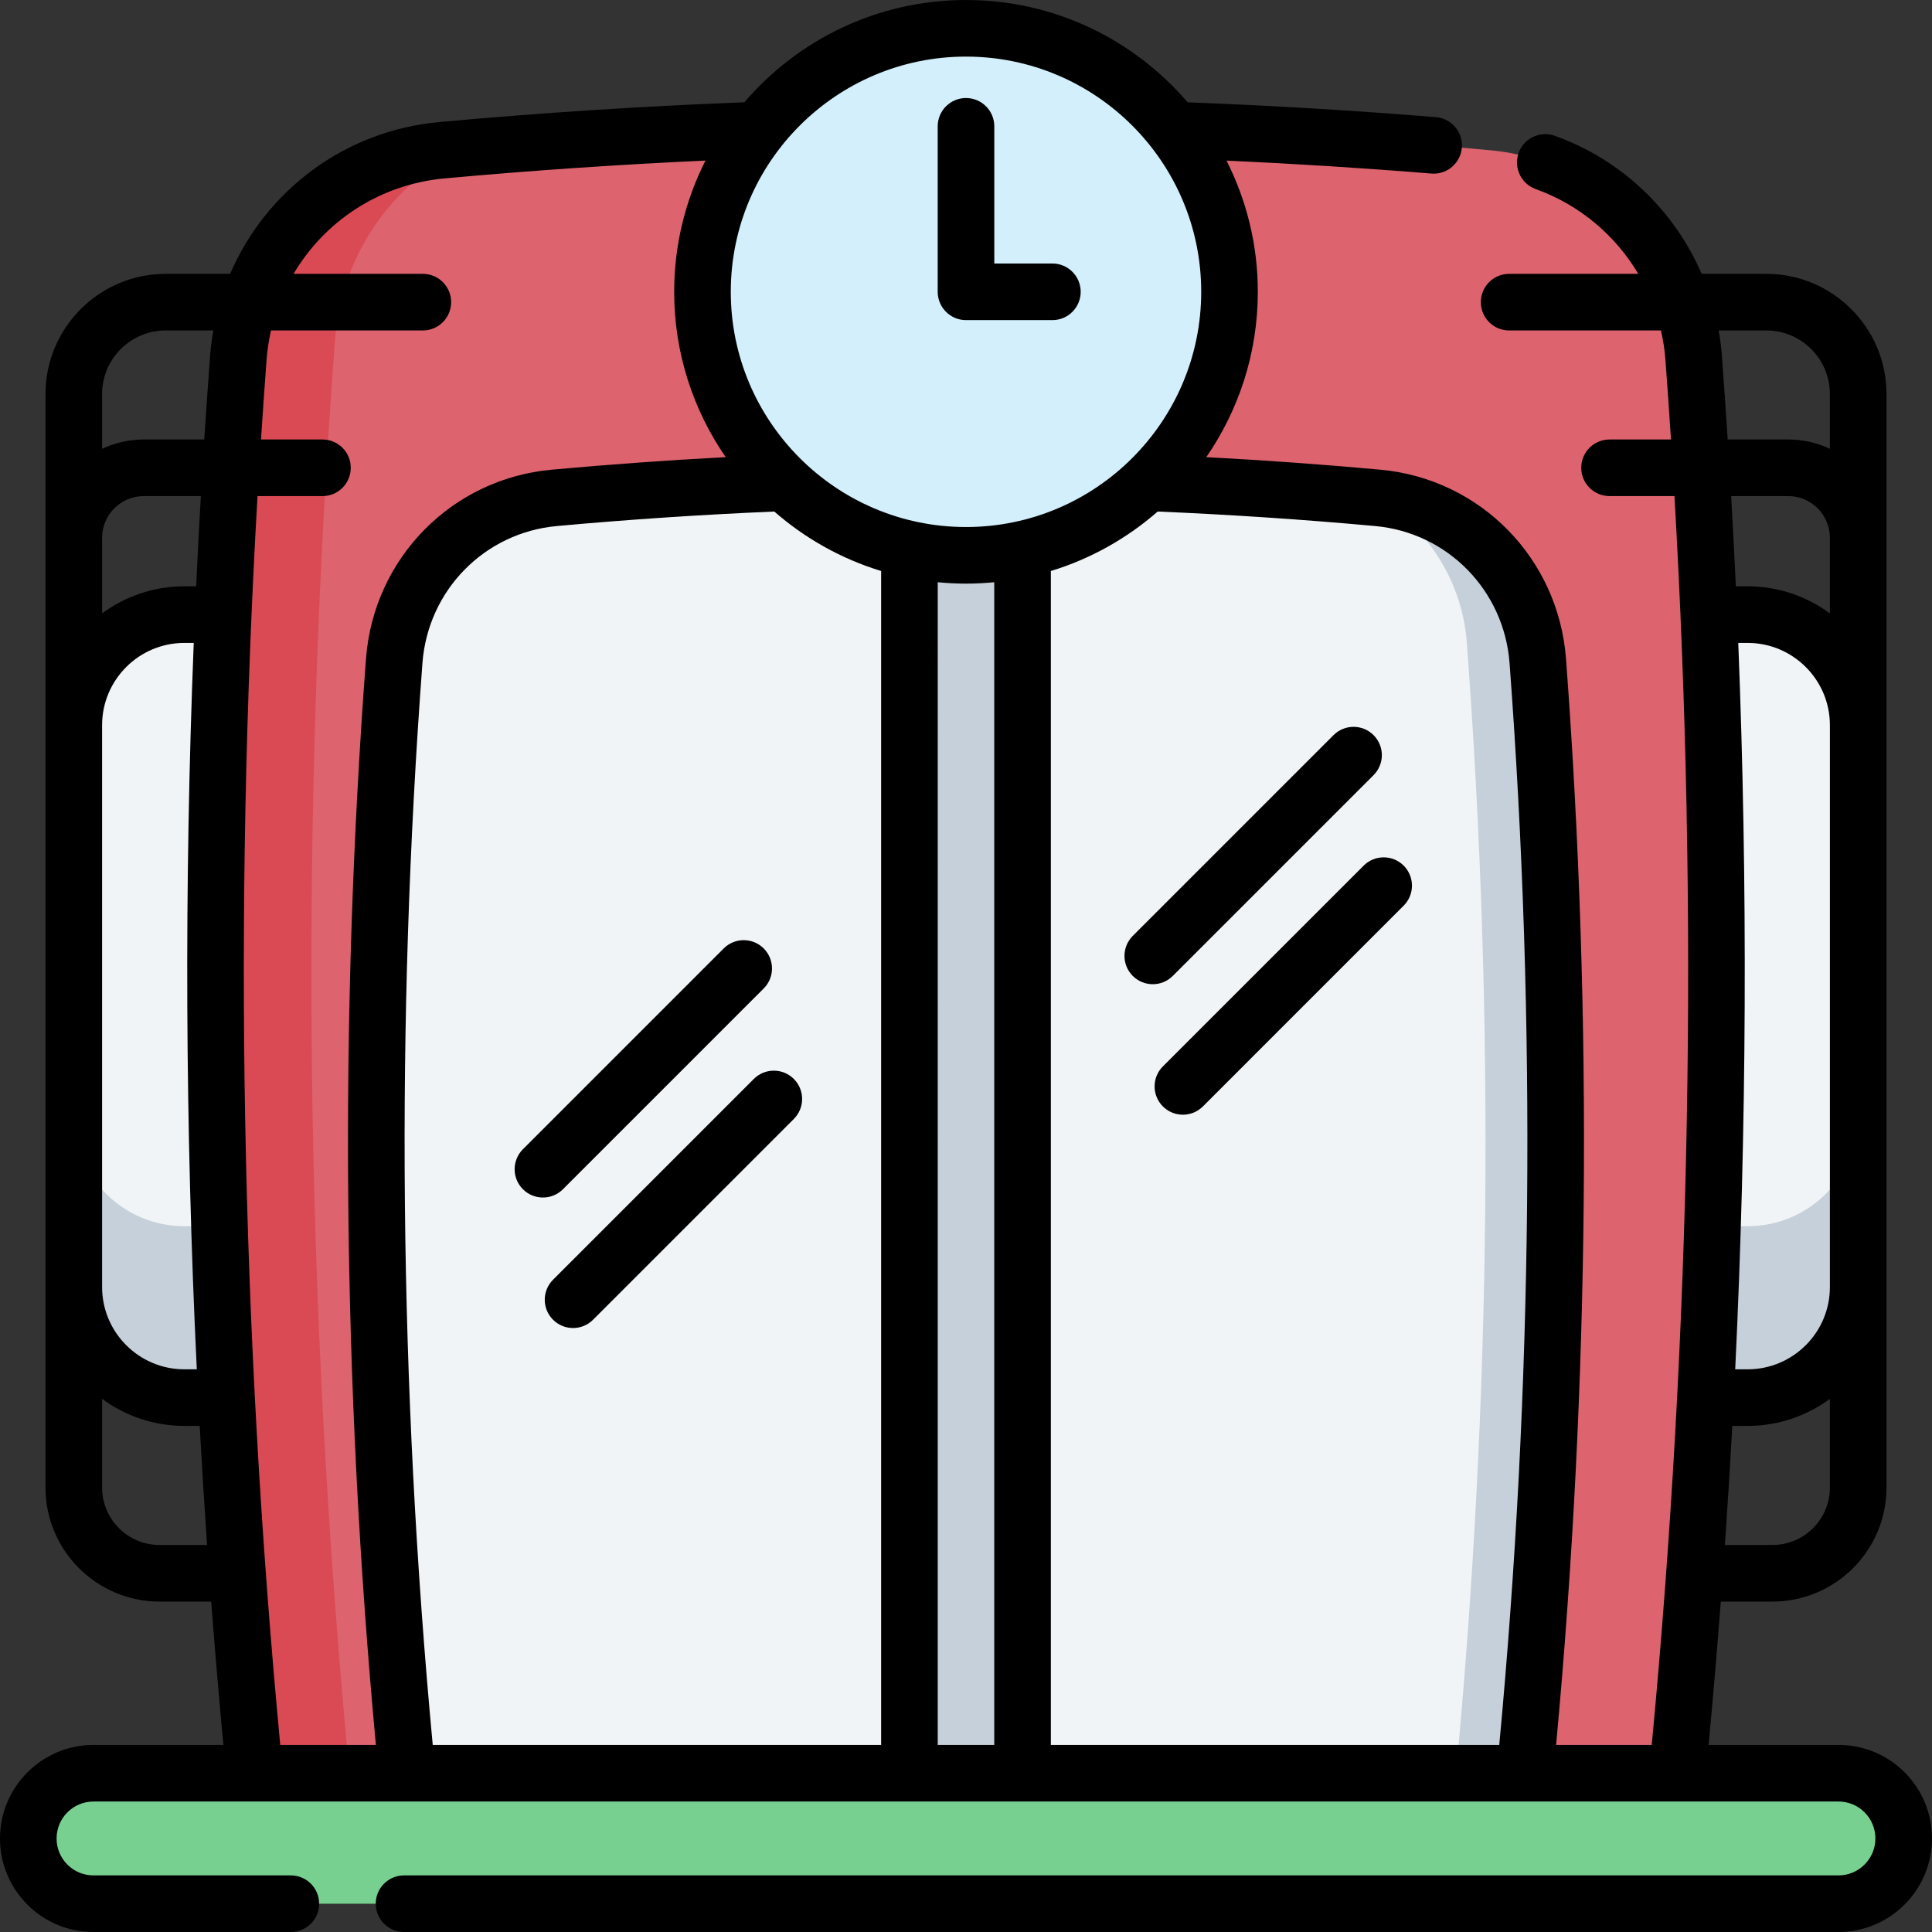 <svg id="Capa_1" enable-background="new 0 0 512 512" height="512" viewBox="0 0 512 512" width="512" xmlns="http://www.w3.org/2000/svg"><rect x="0" y="0" width="512" height="512" fill="#333333" stroke="none"/><g><g><path d="m48.857 370.381h414.286c16.178 0 29.293-13.115 29.293-29.293v-148.919c0-16.178-13.115-29.293-29.293-29.293h-414.286c-16.178 0-29.293 13.115-29.293 29.293v148.919c-.001 16.178 13.114 29.293 29.293 29.293z" fill="#f1f4f6"/><path d="m492.443 295.671v45.42c0 16.18-13.12 29.29-29.3 29.29h-414.28c-16.18 0-29.3-13.11-29.3-29.29v-45.42c0 16.18 13.12 29.29 29.3 29.29h414.28c16.18 0 29.3-13.11 29.3-29.29z" fill="#c6d0da"/><path d="m394.868 39.811c-92.579-8.448-185.158-8.448-277.737 0-29.019 2.648-51.793 25.975-53.967 55.034-9.353 125.024-7.925 250.047 4.285 375.071 125.7 15.575 251.401 15.575 377.102 0 12.209-125.023 13.638-250.047 4.285-375.071-2.174-29.059-24.948-52.386-53.968-55.034z" fill="#dd636e"/><path d="m88.79 89.94c-9.55 127.64-8.19 255.28 4.08 382.92-8.48-.91-16.95-1.89-25.43-2.94-12.21-125.03-13.63-250.05-4.28-375.08 2.17-29.05 24.95-52.38 53.97-55.03 1.92-.18 3.83-.35 5.75-.51-19.04 9.4-32.43 28.39-34.09 50.64z" fill="#da4a54"/><path d="m24.792 504.5h462.416c9.55 0 17.292-7.742 17.292-17.292s-7.742-17.292-17.292-17.292h-462.416c-9.55 0-17.292 7.742-17.292 17.292s7.742 17.292 17.292 17.292z" fill="#78d090"/><path d="m404.162 469.92c9.595-98.248 10.718-196.489 3.371-294.737-1.713-22.827-19.606-41.16-42.409-43.242-72.749-6.64-145.498-6.64-218.247 0-22.804 2.082-40.696 20.415-42.409 43.242-7.347 98.248-6.224 196.489 3.371 294.737" fill="#f1f4f6"/><path d="m270.988 469.916v-342.955h-29.976v342.955" fill="#c6d0da"/><path d="m404.163 469.923h-18.31c9.39-99.87 10.33-199.74 2.87-299.6-1.23-16.36-10.44-30.49-23.82-38.4.07.01.15.01.22.02 22.8 2.08 40.69 20.42 42.41 43.24 7.34 98.25 6.22 196.49-3.37 294.74z" fill="#c6d0da"/><circle cx="256" cy="77.334" fill="#d3effb" r="69.834"/></g><g><path d="m504.734 469.667c-4.689-4.674-10.913-7.248-17.524-7.248h-34.414c1.186-12.646 2.267-25.307 3.234-37.983h13.689c16.664 0 30.222-13.558 30.222-30.222v-53.124-148.92-49.657-38.093c0-17.561-14.287-31.848-31.849-31.848h-17.127c-7.259-16.782-21.174-30.226-38.915-36.583-3.898-1.396-8.194.631-9.591 4.531-1.397 3.899.631 8.193 4.53 9.59 11.603 4.158 21.097 12.227 27.173 22.462h-34.222c-4.143 0-7.5 3.358-7.5 7.5s3.357 7.5 7.5 7.5h40.231c.586 2.551.99 5.165 1.19 7.827.525 7.017 1.01 14.041 1.467 21.069h-16.284c-4.143 0-7.5 3.358-7.5 7.5s3.357 7.5 7.5 7.5h17.207c6.372 110.019 4.352 221.142-6.022 330.952h-25.344c8.867-95.53 9.768-192.307 2.626-287.8-1.997-26.64-22.691-47.73-49.206-50.148-15.223-1.393-30.68-2.505-46.127-3.323 8.603-12.464 13.657-27.558 13.657-43.815 0-12.503-3.001-24.312-8.292-34.774 18.081.825 36.276 1.968 54.279 3.436.207.017.413.025.617.025 3.866 0 7.147-2.97 7.468-6.891.336-4.128-2.737-7.749-6.866-8.085-21.833-1.781-43.947-3.091-65.802-3.93-14.196-16.579-35.254-27.115-58.739-27.115-23.482 0-44.537 10.533-58.731 27.107-26.849 1.031-54.02 2.785-80.82 5.234-25.098 2.292-45.96 18.14-55.452 40.231h-17.089c-17.562 0-31.849 14.287-31.849 31.848v38.093 49.657 148.92 53.125c0 16.664 13.558 30.222 30.222 30.222h13.689c.966 12.676 2.047 25.338 3.234 37.983h-34.414c-13.669 0-24.79 11.121-24.79 24.79 0 6.611 2.574 12.834 7.266 17.542 4.689 4.674 10.913 7.248 17.524 7.248h52.29c4.143 0 7.5-3.358 7.5-7.5s-3.357-7.5-7.5-7.5h-52.29c-2.614 0-5.077-1.02-6.918-2.854-1.852-1.858-2.872-4.322-2.872-6.936 0-5.398 4.392-9.79 9.79-9.79h462.42c2.614 0 5.077 1.02 6.918 2.854 1.853 1.858 2.872 4.322 2.872 6.936 0 5.398-4.392 9.79-9.79 9.79h-380.13c-4.143 0-7.5 3.358-7.5 7.5s3.357 7.5 7.5 7.5h380.13c13.669 0 24.79-11.121 24.79-24.79 0-6.611-2.574-12.835-7.266-17.543zm-35.015-60.23h-12.602c.729-10.511 1.384-21.031 1.961-31.557h4.061c8.154 0 15.694-2.669 21.801-7.173v23.508c0 8.393-6.828 15.222-15.221 15.222zm-6.579-46.557h-3.291c3.078-64.128 3.348-128.45.811-192.5h2.48c12.021 0 21.801 9.775 21.801 21.79v148.92c-.001 12.015-9.78 21.79-21.801 21.79zm-6.822-268.603c-.17-2.264-.461-4.5-.852-6.705h12.625c9.29 0 16.849 7.558 16.849 16.848v14.513c-3.356-1.578-7.099-2.466-11.046-2.466h-16.034c-.477-7.402-.989-14.799-1.542-22.19zm17.577 37.191c6.091 0 11.046 4.955 11.046 11.045v20.04c-6.106-4.504-13.647-7.173-21.801-7.173h-3.123c-.371-7.976-.785-15.947-1.243-23.912zm-73.844 44.272c7.116 95.122 6.181 191.532-2.731 286.68h-118.83v-311.099c10.576-3.221 20.188-8.658 28.315-15.758 19.257.825 38.628 2.107 57.634 3.846 19.189 1.75 34.165 17.029 35.612 36.331zm-288.102.001c1.446-19.302 16.423-34.582 35.614-36.332 19.003-1.739 38.375-3.021 57.631-3.846 8.128 7.1 17.74 12.537 28.315 15.758v311.099h-118.829c-8.912-95.149-9.847-191.559-2.731-286.679zm136.561-21.443c2.466.238 4.963.369 7.49.369s5.024-.131 7.49-.369v308.122h-14.98zm7.49-139.298c34.371 0 62.334 27.963 62.334 62.333s-27.963 62.334-62.334 62.334-62.334-27.963-62.334-62.333 27.963-62.334 62.334-62.334zm-212.092 72.572h12.62c-.385 2.201-.677 4.437-.847 6.708-.553 7.39-1.064 14.786-1.542 22.187h-16.034c-3.947 0-7.69.887-11.046 2.466v-14.513c.001-9.29 7.559-16.848 16.849-16.848zm8.075 67.808h-3.123c-8.154 0-15.694 2.669-21.801 7.173v-20.04c0-6.09 4.955-11.045 11.046-11.045h15.12c-.457 7.965-.871 15.936-1.242 23.912zm-24.923 36.79c0-12.015 9.779-21.79 21.801-21.79h2.48c-2.537 64.05-2.267 128.372.812 192.5h-3.293c-12.021 0-21.801-9.775-21.801-21.79v-148.92zm15.221 217.267c-8.394 0-15.222-6.829-15.222-15.222v-23.508c6.106 4.504 13.647 7.173 21.801 7.173h4.061c.577 10.526 1.233 21.045 1.961 31.557zm25.968-277.969h17.208c4.143 0 7.5-3.358 7.5-7.5s-3.357-7.5-7.5-7.5h-16.285c.456-7.027.942-14.05 1.466-21.067.201-2.674.609-5.285 1.188-7.829h40.234c4.143 0 7.5-3.358 7.5-7.5s-3.357-7.5-7.5-7.5h-34.268c8.281-14.004 22.877-23.728 40.02-25.293 22.923-2.094 46.119-3.673 69.148-4.725-5.293 10.464-8.295 22.274-8.295 34.78 0 16.257 5.054 31.351 13.657 43.815-15.447.818-30.903 1.93-46.124 3.322-26.518 2.418-47.212 23.509-49.209 50.15-7.143 95.492-6.241 192.27 2.626 287.799h-25.343c-10.375-109.811-12.394-220.935-6.023-330.952z"/><path d="m256 84.833h22.895c4.143 0 7.5-3.358 7.5-7.5s-3.357-7.5-7.5-7.5h-15.395v-36.358c0-4.142-3.357-7.5-7.5-7.5s-7.5 3.358-7.5 7.5v43.858c0 4.143 3.357 7.5 7.5 7.5z"/><path d="m300.194 248.023c-2.929 2.929-2.929 7.678 0 10.606 1.465 1.465 3.384 2.197 5.304 2.197 1.919 0 3.839-.732 5.304-2.197l53.207-53.207c2.929-2.929 2.929-7.678 0-10.606s-7.677-2.93-10.607 0z"/><path d="m308.176 282.607c-2.929 2.929-2.929 7.678 0 10.606 1.465 1.464 3.385 2.197 5.304 2.197s3.839-.732 5.304-2.197l53.206-53.207c2.929-2.929 2.929-7.678 0-10.606-2.93-2.929-7.678-2.929-10.607 0z"/><path d="m202.394 261.955c2.929-2.929 2.929-7.678 0-10.606-2.929-2.929-7.677-2.929-10.607 0l-53.207 53.207c-2.929 2.929-2.929 7.678 0 10.606 1.465 1.465 3.384 2.197 5.304 2.197 1.919 0 3.839-.732 5.304-2.197z"/><path d="m210.374 285.933c-2.93-2.929-7.678-2.929-10.607 0l-53.206 53.207c-2.929 2.929-2.929 7.678 0 10.606 1.465 1.464 3.385 2.197 5.304 2.197s3.839-.732 5.304-2.197l53.206-53.207c2.928-2.929 2.928-7.678-.001-10.606z"/></g></g></svg>